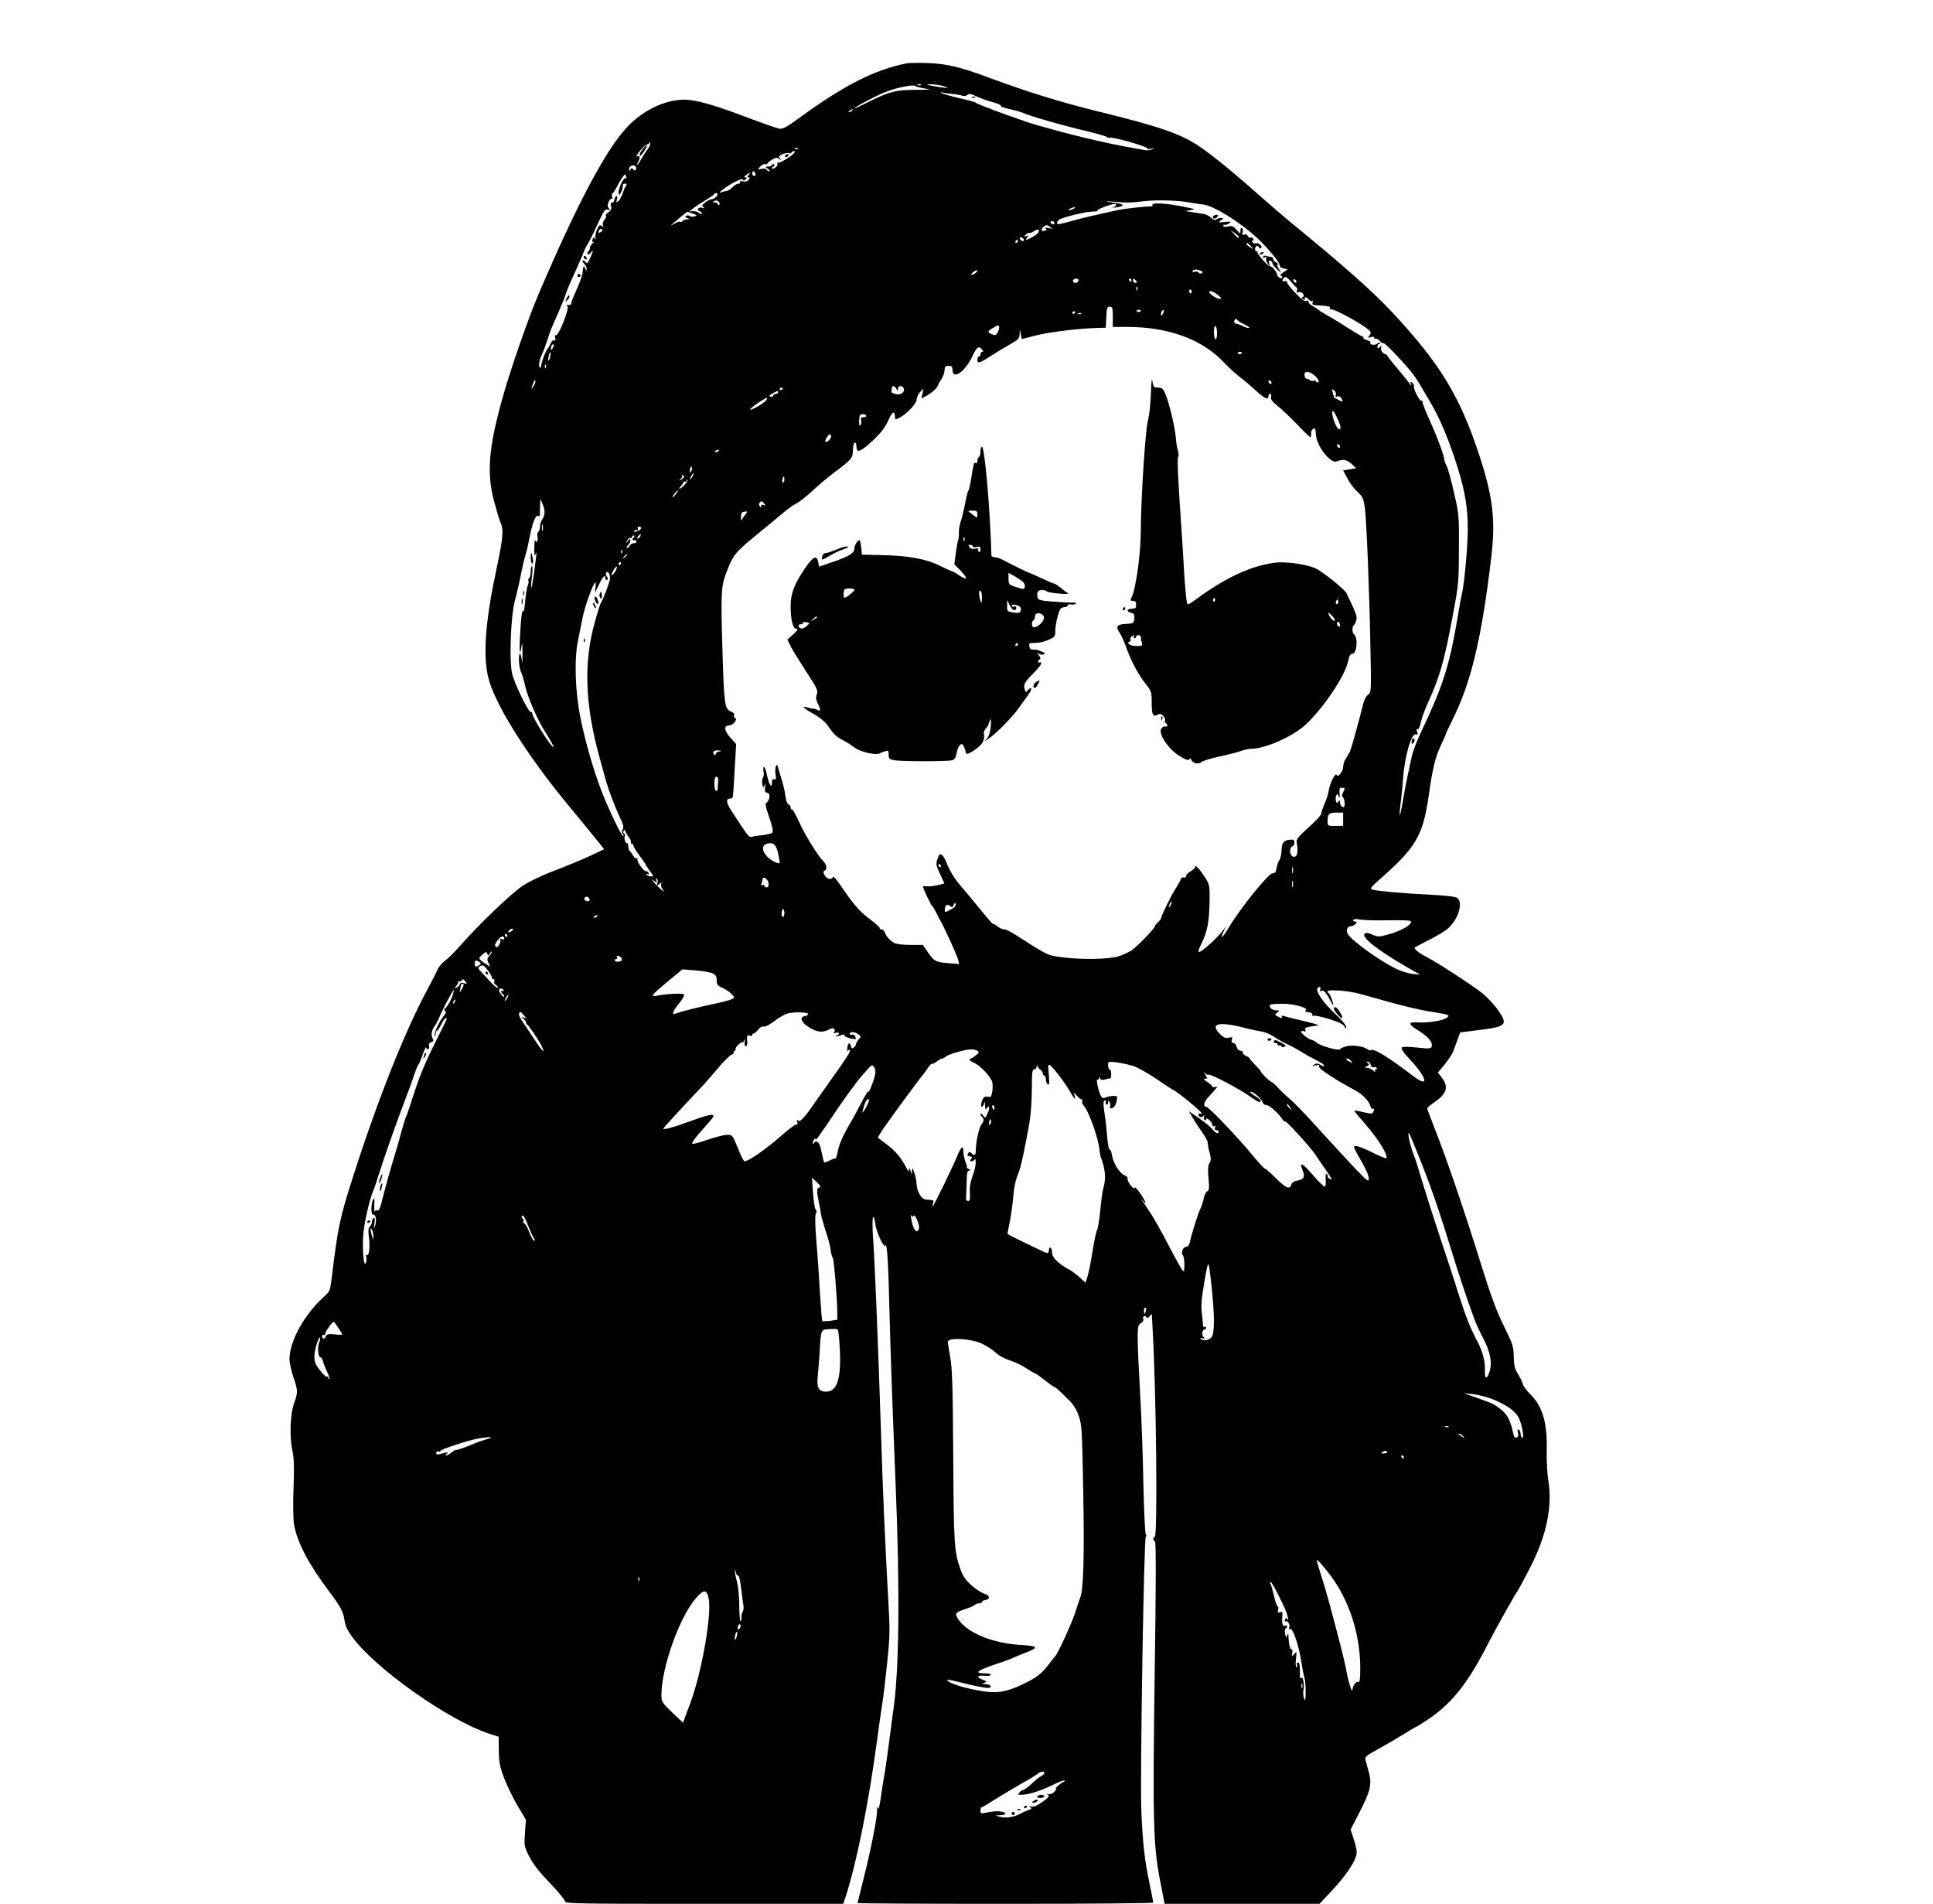 <?xml version="1.0" standalone="no"?>
<!DOCTYPE svg PUBLIC "-//W3C//DTD SVG 20010904//EN"
 "http://www.w3.org/TR/2001/REC-SVG-20010904/DTD/svg10.dtd">
<svg version="1.0" xmlns="http://www.w3.org/2000/svg"
 width="1242pt" height="1223pt" viewBox="0 0 1242 1223"
 preserveAspectRatio="xMidYMid meet">

<g transform="translate(0,1223) scale(0.1,-0.1)"
fill="#000000" stroke="none">
<path d="M5830 11824 c-207 -40 -408 -142 -695 -352 -78 -57 -106 -72 -125
-69 -28 6 -116 37 -275 97 -154 58 -271 89 -335 90 -126 0 -270 -68 -372 -178
-137 -146 -324 -500 -570 -1077 -67 -158 -183 -492 -233 -675 -85 -306 -98
-467 -52 -645 15 -56 33 -117 42 -138 22 -54 19 -92 -25 -302 -70 -329 -87
-540 -55 -688 35 -165 245 -502 514 -827 53 -63 126 -153 164 -200 l69 -85
-88 -42 c-49 -23 -151 -65 -226 -94 -81 -30 -167 -71 -208 -98 -72 -47 -296
-262 -403 -386 -34 -38 -77 -82 -97 -96 -20 -15 -43 -42 -50 -60 -8 -19 -36
-74 -63 -124 -145 -268 -319 -706 -479 -1205 -87 -272 -97 -324 -138 -660 -9
-70 -12 -78 -48 -110 -128 -115 -222 -286 -222 -403 0 -21 11 -72 25 -113 30
-90 30 -96 4 -170 -25 -70 -30 -214 -9 -309 9 -44 11 -108 6 -235 -4 -100 -2
-200 3 -232 20 -115 92 -253 222 -426 81 -109 94 -133 103 -194 5 -33 20 -65
50 -105 150 -203 611 -529 873 -618 l67 -22 1 -89 c1 -75 6 -103 34 -176 18
-47 56 -127 86 -177 l54 -91 -6 -85 c-6 -82 -5 -87 28 -152 24 -47 64 -99 132
-169 53 -56 97 -109 97 -118 0 -15 74 -16 894 -16 l894 0 16 47 c72 226 147
599 201 1002 14 101 29 211 35 245 6 34 19 147 30 253 19 182 19 205 5 445
-18 330 -33 658 -45 1053 -19 579 -40 1098 -50 1224 -5 69 -5 131 -1 139 5 10
10 -1 13 -30 7 -60 56 -168 67 -149 11 17 19 -114 26 -429 7 -263 18 -580 40
-1120 28 -670 22 -1196 -16 -1440 -5 -36 -18 -135 -29 -220 -11 -85 -24 -177
-30 -205 -5 -27 -15 -88 -21 -135 -9 -62 -14 -79 -21 -65 -6 15 -7 13 -3 -8 6
-31 -38 -257 -90 -460 -19 -76 -35 -140 -35 -142 0 -3 428 -5 950 -5 523 0
950 3 950 8 0 4 -11 59 -24 122 -32 151 -45 268 -53 479 -8 224 17 1745 29
1749 5 3 5 9 0 15 -5 7 -12 161 -16 342 -3 182 -13 440 -21 575 -8 135 -15
286 -15 337 0 83 2 93 21 103 11 7 18 18 15 25 -7 18 10 29 20 14 5 -9 11 -7
21 6 7 11 13 15 14 9 0 -5 2 -40 4 -79 24 -391 34 -1362 14 -1349 -5 3 -9 -1
-9 -10 0 -8 5 -16 11 -18 7 -2 7 -262 -2 -863 -13 -951 -9 -1094 37 -1327 l27
-138 497 0 498 0 80 85 c81 86 145 177 157 228 5 18 0 51 -15 96 l-22 68 55
107 c73 141 83 185 62 262 -9 33 -19 69 -22 80 -4 18 8 28 84 69 48 27 123 70
165 97 43 26 80 48 83 48 2 0 37 22 77 49 149 101 255 236 381 486 36 71 169
309 188 335 9 14 47 84 83 155 103 202 141 388 115 550 -8 44 -12 130 -11 192
5 182 -26 290 -108 369 -21 21 -42 49 -45 62 -3 13 -17 42 -31 64 -21 33 -26
55 -28 113 -1 67 -6 81 -63 196 -45 91 -82 189 -138 369 -115 370 -233 716
-314 919 -22 57 -41 107 -41 111 0 4 22 23 49 41 76 52 90 98 46 155 l-26 34
44 53 c23 29 48 66 54 82 6 17 19 51 28 76 l17 47 96 12 c201 24 213 34 151
126 -24 35 -71 86 -104 113 -68 54 -288 197 -362 235 -46 23 -81 52 -72 60 2
2 38 21 79 42 41 20 95 51 119 68 73 52 117 172 75 207 -11 9 -67 16 -167 21
-185 9 -357 25 -381 34 -14 5 -7 15 41 58 242 212 285 285 323 546 25 177 42
246 80 327 17 35 30 65 30 68 0 3 18 42 41 88 121 243 186 513 249 1032 31
251 14 399 -76 673 -124 376 -250 584 -553 910 -124 134 -320 308 -662 587
-40 33 -134 114 -209 180 -142 127 -294 251 -370 302 -124 84 -258 130 -654
227 -243 60 -452 125 -696 215 -186 70 -279 92 -395 96 -60 2 -121 1 -135 -1z
m110 -162 c49 -8 44 -9 -50 -9 -138 0 -181 -12 -332 -89 -38 -19 -68 -33 -68
-30 0 8 148 86 207 108 69 26 176 47 183 36 3 -4 30 -11 60 -16z m-23 22 c-3
-3 -12 -4 -19 -1 -8 3 -5 6 6 6 11 1 17 -2 13 -5z m136 -5 c59 -16 40 -18 -43
-4 -58 10 -66 13 -35 14 22 0 57 -4 78 -10z m69 -53 c24 -2 51 -7 61 -11 10
-4 24 -2 32 5 12 10 23 8 57 -8 24 -12 71 -29 106 -38 34 -10 58 -20 52 -24
-5 -3 18 -12 53 -20 34 -7 76 -19 92 -26 53 -23 256 -81 402 -115 77 -19 139
-37 137 -40 -2 -4 4 -5 13 -3 24 6 256 -60 246 -70 -4 -4 6 -5 22 -2 25 6 27
5 8 -3 -12 -6 -32 -8 -45 -6 -13 3 -75 14 -138 25 -107 20 -329 72 -445 105
-27 8 -75 21 -105 29 -81 22 -391 135 -400 146 -3 4 -50 17 -105 29 -55 13
-107 28 -115 33 -11 6 -9 7 7 3 12 -3 41 -7 65 -9z m-647 -106 c-3 -5 -12 -10
-18 -10 -7 0 -6 4 3 10 19 12 23 12 15 0z m-1314 -249 c-11 -14 -30 -43 -41
-63 -11 -21 -23 -38 -26 -38 -2 0 0 9 6 19 15 29 12 44 -7 37 -9 -4 0 12 20
36 20 24 40 42 46 41 6 -2 11 3 12 10 0 8 2 8 6 -2 3 -7 -4 -25 -16 -40z m966
3 c-3 -3 -12 -4 -19 -1 -8 3 -5 6 6 6 11 1 17 -2 13 -5z m-22 -24 c-12 -19
-95 -71 -105 -65 -5 3 -8 0 -5 -7 3 -7 -4 -19 -15 -26 -12 -7 -20 -8 -20 -2 0
5 5 10 11 10 5 0 7 5 3 12 -6 9 -9 9 -12 0 -2 -7 -13 -12 -25 -12 -22 -1 -22
-1 -3 -15 11 -8 15 -15 9 -15 -7 0 -15 5 -19 11 -3 6 -17 8 -32 4 -26 -6 -26
-6 -7 15 10 11 25 18 32 16 7 -3 13 -2 13 2 0 4 14 16 30 26 26 15 34 16 48 4
15 -11 16 -11 4 3 -11 14 -8 18 17 29 16 6 34 9 40 6 5 -4 12 -2 16 4 3 5 11
10 16 10 6 0 7 -4 4 -10z m-1020 -91 c10 -15 -6 -33 -16 -18 -8 12 -11 11 -19
-1 -7 -12 -9 -11 -8 6 2 21 33 30 43 13z m769 -44 c3 -9 0 -15 -8 -15 -7 0
-13 7 -13 15 0 8 4 15 8 15 4 0 9 -7 13 -15z m-44 -10 c-10 -12 -10 -15 0 -15
10 0 10 -3 -1 -16 -8 -10 -21 -13 -37 -9 -15 4 -21 2 -17 -5 3 -5 -1 -10 -10
-10 -9 0 -26 -10 -39 -23 -13 -13 -30 -24 -37 -24 -8 0 -23 -4 -34 -8 -16 -6
-16 -3 4 13 48 39 130 81 134 69 3 -9 8 -9 18 1 11 10 11 12 -1 12 -11 1 -10
5 4 15 25 19 32 19 16 0z m-786 -11 c3 -8 2 -12 -4 -9 -10 6 -34 -35 -44 -77
-3 -16 -2 -28 3 -28 9 0 26 47 23 63 -1 4 5 7 14 7 12 0 14 -4 7 -12 -6 -7
-16 -30 -22 -50 -7 -20 -19 -42 -28 -50 -14 -11 -15 -10 -9 10 4 13 3 22 -3
22 -5 0 -11 -10 -13 -22 -2 -13 -9 -22 -16 -20 -8 1 -10 -6 -6 -22 4 -18 0
-28 -17 -40 -13 -8 -20 -19 -16 -22 4 -4 0 -15 -9 -25 -9 -11 -14 -25 -10 -35
5 -14 4 -15 -8 -5 -11 9 -17 5 -30 -23 -9 -19 -13 -42 -10 -53 4 -13 3 -14 -4
-5 -7 11 -10 9 -15 -7 -3 -14 -1 -19 6 -15 7 3 4 -1 -5 -9 -10 -8 -18 -21 -18
-30 0 -9 -5 -19 -10 -22 -6 -4 -8 -11 -4 -16 3 -6 12 -3 20 8 19 25 17 13 -4
-34 -15 -34 -19 -38 -31 -26 -7 8 -15 12 -18 9 -3 -3 2 -12 11 -21 9 -9 16
-24 15 -33 0 -14 -2 -13 -9 3 -10 23 -11 21 -16 -20 -3 -30 -19 -72 -55 -151
-10 -23 -19 -46 -19 -53 0 -6 -3 -10 -7 -10 -18 3 -27 -2 -17 -9 15 -9 -56
-190 -73 -185 -7 3 -9 -4 -6 -18 4 -15 3 -20 -5 -15 -7 4 -17 -4 -24 -21 -7
-15 -16 -30 -19 -33 -12 -9 -48 -108 -42 -114 4 -3 1 -6 -6 -6 -14 0 -7 48 14
90 7 14 20 50 30 80 9 30 23 69 30 85 7 17 29 66 48 110 19 44 38 91 42 105 4
14 15 43 25 65 62 137 78 174 90 205 7 19 19 42 25 50 6 8 34 63 61 122 43 94
51 107 69 101 17 -5 18 -4 7 9 -10 12 -10 21 -1 42 7 14 16 23 20 20 5 -3 6 2
2 11 -3 10 -2 20 4 24 5 3 19 25 31 49 18 35 41 70 48 72 1 0 5 -7 8 -16z
m586 -112 c0 -13 -23 -32 -39 -32 -9 -1 -27 -10 -40 -21 -21 -17 -23 -22 -10
-30 10 -8 9 -9 -8 -4 -25 7 -42 -12 -19 -21 9 -3 16 -10 16 -16 0 -5 -9 -3
-21 5 -11 8 -30 13 -42 10 -21 -4 -21 -4 3 15 13 12 49 35 80 54 30 18 57 36
58 40 5 10 22 10 22 0z m12 -67 c-3 -5 -7 -4 -10 3 -2 7 -11 12 -20 12 -14 0
-14 2 -3 9 16 10 42 -8 33 -24z m3023 14 c28 -5 66 -11 86 -13 65 -6 242 -116
350 -218 71 -67 147 -160 142 -175 -2 -6 8 -14 23 -17 l28 -7 -28 -18 c-19
-13 -24 -20 -14 -23 7 -3 10 -9 5 -13 -7 -9 -32 9 -32 23 0 14 -33 53 -41 50
-12 -4 -84 75 -84 91 0 7 -4 10 -8 7 -4 -2 -8 4 -8 15 0 10 6 19 13 19 7 0 13
-5 13 -11 0 -5 5 -7 10 -4 17 10 -10 37 -31 32 -10 -3 -20 2 -23 10 -3 8 -1
11 4 8 5 -3 7 1 4 9 -3 8 -11 13 -19 10 -7 -3 -15 2 -18 10 -4 10 -13 13 -23
9 -13 -5 -15 -2 -10 15 4 11 2 23 -4 27 -6 3 -10 -3 -10 -17 0 -23 0 -22 -24
5 -21 24 -30 28 -55 22 -21 -4 -31 -3 -31 5 0 6 4 9 9 6 4 -3 17 1 27 9 17 12
14 13 -26 9 -42 -5 -44 -4 -26 10 20 16 20 16 0 16 -11 0 -25 -5 -30 -10 -7
-7 -18 -3 -33 12 -13 12 -35 23 -50 24 -14 2 -46 7 -71 11 l-45 7 35 6 c34 6
33 6 -25 18 -130 28 -233 33 -220 13 2 -5 -1 -8 -8 -7 -23 2 -172 -14 -217
-24 -142 -31 -233 -52 -295 -70 -38 -11 -76 -20 -83 -20 -19 0 -10 24 13 34
44 18 162 46 205 47 25 0 39 3 31 6 -12 5 86 42 112 43 18 0 5 -19 -15 -23
-13 -2 -5 -2 17 0 60 6 64 21 9 28 -75 10 -86 15 -19 9 76 -7 113 -7 200 4 79
9 215 5 290 -9z m-745 -39 c-8 -5 -22 -9 -30 -9 -10 0 -8 3 5 9 27 12 43 12
25 0z m-2450 -32 c29 -10 31 -12 14 -18 -10 -4 -24 -3 -31 2 -7 5 -18 6 -24 2
-9 -5 -7 -10 7 -15 18 -7 17 -8 -3 -8 -12 -1 -25 -6 -28 -11 -4 -6 -10 -8 -15
-5 -5 3 -22 -2 -37 -12 -15 -9 -26 -14 -23 -11 5 6 104 88 106 88 0 0 16 -5
34 -12z m2325 -58 c3 -5 -1 -10 -9 -10 -9 0 -16 5 -16 10 0 6 4 10 9 10 6 0
13 -4 16 -10z m-15 -38 c3 -2 -9 -1 -25 3 -20 4 -26 3 -17 -3 11 -7 9 -10 -7
-15 -23 -6 -24 12 -1 30 11 8 19 8 30 0 8 -6 17 -13 20 -15z m-2890 -11 c0 -5
-7 -11 -14 -14 -10 -4 -13 -1 -9 9 6 15 23 19 23 5z m2799 -18 c-12 -14 -62
-43 -75 -43 -3 0 -1 7 6 15 11 13 10 14 -6 8 -16 -6 -17 -5 -4 9 8 9 18 14 22
11 5 -2 18 3 30 11 25 18 44 11 27 -11z m1291 -25 c0 -13 -5 -9 -31 19 l-24
26 27 -19 c15 -10 28 -22 28 -26z m-1380 -20 c0 -13 -23 -5 -28 10 -2 7 2 10
12 6 9 -3 16 -11 16 -16z m-40 -8 c0 -5 -5 -10 -11 -10 -5 0 -7 5 -4 10 3 6 8
10 11 10 2 0 4 -4 4 -10z m1496 -31 c19 -22 19 -22 -3 -8 -13 8 -23 17 -23 21
0 12 6 9 26 -13z m-1770 -175 c-11 -7 -22 -12 -25 -9 -2 3 4 12 15 19 10 8 21
12 24 9 3 -2 -4 -11 -14 -19z m1448 17 c15 -6 16 -10 7 -16 -8 -4 -16 -3 -20
4 -5 7 -15 9 -26 5 -13 -5 -16 -4 -11 4 8 13 22 14 50 3z m618 -109 c4 -2 4
-11 1 -19 -5 -12 -2 -15 10 -10 21 8 46 -21 28 -32 -10 -6 -9 -10 4 -14 9 -4
13 -3 10 3 -10 16 11 12 25 -5 7 -8 16 -12 21 -9 5 3 6 -2 3 -10 -5 -13 2 -16
32 -18 22 0 44 -2 49 -3 6 -2 16 -3 23 -4 7 0 10 -6 6 -13 -4 -6 -3 -8 4 -5
17 11 238 -112 257 -144 4 -5 1 -17 -7 -26 -11 -14 -10 -15 10 -9 14 5 22 3
22 -4 0 -6 4 -9 9 -6 4 3 16 -3 26 -14 10 -11 21 -17 25 -15 8 5 153 -148 194
-205 14 -19 37 -55 51 -80 14 -25 39 -67 56 -95 64 -109 122 -249 175 -420 48
-153 65 -261 65 -395 0 -105 -24 -368 -38 -414 -3 -11 -16 -80 -28 -155 -54
-315 -92 -434 -240 -746 -23 -50 -48 -115 -54 -145 -6 -30 -18 -84 -26 -120
-8 -36 -22 -109 -31 -163 -19 -117 -28 -124 -14 -11 6 43 12 112 15 152 10
144 54 296 83 284 11 -4 13 0 7 18 -5 14 -3 20 3 16 6 -4 15 14 21 44 6 27 25
80 42 117 82 180 108 271 166 583 35 185 36 206 37 415 1 215 0 223 -32 362
-18 78 -39 155 -47 170 -8 15 -15 33 -15 39 0 23 -44 144 -91 247 -27 60 -49
115 -49 123 0 9 -4 13 -8 10 -10 -6 -55 82 -47 94 2 4 -2 13 -10 20 -13 11
-15 10 -10 -6 6 -18 6 -18 -7 0 -7 11 -38 49 -68 85 -31 36 -64 77 -73 91 -9
13 -17 21 -17 17 0 -5 -7 -1 -16 8 -9 8 -13 23 -10 32 5 13 4 14 -9 3 -12 -10
-15 -10 -15 4 0 9 5 16 12 16 6 0 8 3 5 6 -4 4 -13 2 -20 -5 -15 -12 -50 -5
-42 9 3 4 -6 11 -20 14 -14 4 -25 11 -25 16 0 6 -4 10 -9 10 -4 0 -41 22 -82
48 -41 27 -101 64 -134 82 -33 19 -62 37 -65 40 -3 4 -19 15 -37 25 -18 10
-29 23 -26 29 4 5 -1 7 -11 3 -13 -5 -32 8 -72 50 -30 31 -54 62 -54 69 0 8
-6 11 -15 8 -18 -7 -20 7 -4 23 8 8 20 1 43 -25 17 -21 34 -38 38 -40z m-1402
49 c0 -14 -18 -23 -30 -16 -6 4 -8 11 -5 16 8 12 35 12 35 0z m340 -1 c0 -5
-2 -10 -4 -10 -3 0 -8 5 -11 10 -3 6 -1 10 4 10 6 0 11 -4 11 -10z m29 -3 c8
-10 7 -14 -4 -14 -8 0 -15 6 -15 14 0 7 2 13 4 13 2 0 9 -6 15 -13z m1031 -8
c0 -6 -4 -7 -10 -4 -5 3 -10 11 -10 16 0 6 5 7 10 4 6 -3 10 -11 10 -16z
m-1023 -51 c-3 -8 -6 -5 -6 6 -1 11 2 17 5 13 3 -3 4 -12 1 -19z m350 -13 c0
-8 -4 -12 -9 -9 -4 3 -8 9 -8 15 0 5 4 9 8 9 5 0 9 -7 9 -15z m168 -20 c26
-21 27 -25 10 -25 -19 1 -65 32 -65 44 0 13 27 4 55 -19z m-675 -140 l0 -65
88 0 c271 0 486 -79 629 -231 26 -28 71 -69 98 -90 28 -21 75 -61 105 -89 56
-51 80 -62 80 -35 0 8 5 15 11 15 6 0 9 -9 6 -20 -4 -15 6 -29 41 -57 26 -20
86 -77 133 -126 80 -83 85 -87 83 -58 -1 18 4 32 12 35 8 3 14 4 15 3 0 -1 2
-22 5 -47 8 -71 95 -180 132 -164 39 16 64 12 95 -15 l31 -29 -42 -7 -42 -7
21 -39 c23 -45 42 -71 82 -109 23 -22 30 -40 37 -96 11 -94 28 -515 35 -880 6
-300 6 -302 -15 -317 -14 -10 -26 -36 -35 -73 -19 -80 -70 -264 -80 -289 -5
-11 -17 -32 -27 -47 -10 -14 -18 -39 -18 -55 0 -29 -35 -72 -42 -51 -7 19 -44
-55 -50 -98 -3 -22 -15 -61 -27 -86 -11 -26 -21 -54 -21 -62 0 -9 -23 -37 -52
-63 -115 -106 -111 -101 -104 -141 8 -53 -1 -81 -25 -75 -23 6 -27 58 -5 66 8
3 14 15 13 26 -1 16 -7 19 -30 17 -40 -5 -51 -19 -53 -71 -1 -25 -7 -52 -13
-59 -7 -8 -15 -30 -18 -50 -4 -28 -10 -36 -27 -36 -25 0 -205 -222 -278 -344
-46 -76 -64 -89 -33 -23 15 32 15 32 -2 7 -35 -51 -151 -155 -161 -145 -4 3 3
25 15 48 41 80 53 146 55 287 1 88 -1 99 -27 140 -33 52 -65 88 -65 72 0 -6
-13 -19 -30 -29 -16 -9 -30 -24 -30 -31 0 -8 -6 -12 -14 -9 -9 4 -17 -2 -21
-15 -4 -11 -18 -36 -31 -56 -25 -36 -94 -177 -94 -191 0 -4 -9 -16 -20 -26
-11 -10 -20 -21 -20 -25 0 -14 -110 -127 -149 -155 -22 -14 -62 -32 -90 -40
-68 -18 -233 -20 -350 -5 -100 12 -96 10 -308 146 -29 19 -61 34 -71 34 -11 0
-31 9 -46 21 -14 11 -26 17 -26 14 0 -4 -39 41 -87 100 -49 59 -109 132 -136
163 -26 32 -56 82 -68 112 -11 30 -27 61 -36 67 -14 11 -18 8 -29 -24 -12 -33
-10 -42 16 -97 l28 -61 -41 -11 c-23 -5 -54 -9 -69 -8 -16 2 -28 1 -28 -1 0
-11 52 -120 59 -125 5 -3 17 -23 28 -45 10 -22 24 -49 31 -60 24 -42 101 -212
108 -240 l7 -28 -72 6 c-80 7 -90 12 -132 74 l-30 43 -80 0 c-44 0 -90 5 -102
12 -27 14 -55 44 -62 69 -4 11 -14 19 -22 19 -9 0 -14 3 -10 6 3 4 -20 26 -52
50 -73 54 -114 100 -180 197 -49 73 -71 98 -71 80 0 -5 -9 -9 -19 -9 -24 0
-53 47 -33 53 19 7 14 40 -10 63 -26 23 -106 151 -139 220 -43 91 -54 110 -61
110 -5 0 -8 6 -8 14 0 8 -6 16 -14 19 -8 3 -16 25 -19 49 -2 24 -12 68 -21 98
-9 30 -21 69 -25 85 -7 25 -9 27 -16 12 -4 -10 -5 -34 -2 -53 5 -29 3 -35 -8
-30 -11 4 -15 -2 -15 -20 0 -43 -19 -16 -32 46 -6 32 -15 57 -20 54 -4 -3 -5
-16 -2 -29 3 -13 2 -31 -4 -40 -5 -9 -7 -29 -4 -43 5 -24 6 -25 14 -7 6 15 7
12 4 -11 -4 -25 -1 -33 13 -37 14 -3 17 -11 14 -32 -3 -14 -11 -29 -18 -31
-10 -4 -7 -22 10 -72 35 -103 37 -119 19 -126 -9 -3 -37 -9 -63 -12 -25 -2
-53 -7 -62 -10 -16 -5 -25 6 -131 170 -32 50 -35 76 -8 76 16 0 20 7 21 33 1
17 3 52 5 77 1 25 5 89 8 143 l6 97 -35 39 c-42 46 -47 81 -10 81 26 0 58 41
37 48 -6 2 -8 10 -5 18 3 8 -4 17 -20 23 -39 15 -44 44 -53 326 -14 451 -13
475 28 580 39 102 55 120 208 245 51 41 118 97 149 123 31 27 70 55 86 62 17
7 64 44 105 82 41 38 104 91 140 118 111 82 120 93 120 141 0 24 5 46 10 49 6
3 11 0 11 -7 1 -7 2 -19 3 -27 2 -28 25 -21 75 23 75 66 108 107 130 159 22
51 41 61 41 23 0 -23 2 -24 25 -12 51 26 115 94 115 120 0 14 10 36 22 48 l21
21 -6 -32 -7 -31 28 15 c36 19 68 47 76 65 3 8 15 29 25 45 11 17 20 42 20 58
1 22 6 27 26 27 20 0 25 -5 25 -25 0 -69 81 -14 128 87 28 60 41 69 62 43 9
-10 9 -15 1 -15 -6 0 -11 -7 -11 -15 0 -8 -4 -15 -10 -15 -5 0 -10 -9 -10 -20
0 -28 11 -25 87 24 37 24 94 58 126 76 50 28 57 36 58 63 l2 32 6 -32 6 -31
90 23 c90 22 262 44 385 48 l65 2 3 68 c3 59 5 67 22 67 18 0 20 -7 20 -65z
m180 41 c0 -11 -19 -15 -25 -6 -3 5 1 10 9 10 9 0 16 -2 16 -4z m141 -23 c-8
-15 -10 -15 -11 -2 0 17 10 32 18 25 2 -3 -1 -13 -7 -23z m-561 13 c0 -3 -4
-8 -10 -11 -5 -3 -10 -1 -10 4 0 6 5 11 10 11 6 0 10 -2 10 -4z m37 -12 c-3
-3 -12 -4 -19 -1 -8 3 -5 6 6 6 11 1 17 -2 13 -5z m1005 -41 c2 -5 20 -16 42
-26 21 -10 36 -20 33 -23 -3 -4 -20 1 -38 10 -18 9 -38 16 -46 16 -7 0 -13 7
-13 15 0 15 16 21 22 8z m-1532 -48 c0 -8 -5 -24 -12 -34 -9 -16 -16 -17 -35
-8 -30 13 -29 19 5 39 34 22 42 22 42 3z m1400 -36 c0 -21 -4 -39 -10 -39 -5
0 -10 21 -10 46 0 27 4 43 10 39 6 -3 10 -24 10 -46z m-4269 -96 c-8 -15 -10
-15 -11 -2 0 17 10 32 18 25 2 -3 -1 -13 -7 -23z m-17 -57 c-3 -15 -8 -25 -11
-23 -2 3 -1 17 3 31 3 15 8 25 11 23 2 -3 1 -17 -3 -31z m4446 30 c0 -11 -19
-15 -25 -6 -3 5 1 10 9 10 9 0 16 -2 16 -4z m-4473 -98 c-3 -8 -6 -5 -6 6 -1
11 2 17 5 13 3 -3 4 -12 1 -19z m4947 -57 c16 -17 23 -31 18 -35 -6 -4 -13 -2
-17 4 -4 6 -11 8 -16 4 -5 -3 -15 -1 -22 4 -7 6 -16 10 -22 9 -5 -1 -11 8 -13
21 -5 33 37 29 72 -7z m-5014 -34 c0 -7 -7 -22 -15 -33 -13 -17 -13 -16 -3 14
13 34 18 40 18 19z m4730 -8 c0 -6 -4 -7 -10 -4 -5 3 -10 11 -10 16 0 6 5 7
10 4 6 -3 10 -11 10 -16z m-2411 -36 c10 -17 10 -17 11 0 0 22 29 22 37 1 9
-24 -22 -44 -55 -35 -15 4 -26 10 -24 14 1 4 2 14 2 22 0 20 17 19 29 -2z
m-729 3 c0 -3 -4 -8 -10 -11 -5 -3 -10 -1 -10 4 0 6 5 11 10 11 6 0 10 -2 10
-4z m3553 -43 c-5 -12 -2 -15 10 -10 11 4 20 -1 27 -13 12 -23 8 -25 -23 -7
-12 6 -23 12 -24 12 -1 0 -5 14 -9 30 -7 27 -6 29 9 17 9 -8 13 -20 10 -29z
m-3583 17 c0 -5 -6 -10 -14 -10 -8 0 -16 -5 -18 -11 -2 -7 -11 -10 -18 -7 -11
3 -6 10 15 21 36 20 35 19 35 7z m-80 -54 c-17 -21 -100 -67 -100 -56 0 10
103 79 109 74 2 -2 -2 -10 -9 -18z m3675 -118 c23 -49 25 -75 4 -62 -21 13
-51 114 -34 114 3 0 17 -23 30 -52z m-3030 22 c3 -5 -4 -10 -16 -10 -16 0 -20
-5 -16 -19 2 -10 1 -25 -4 -32 -6 -9 -9 -2 -9 22 0 20 3 39 7 42 10 10 31 8
38 -3z m-225 -134 c0 -16 -28 -42 -36 -33 -7 6 18 47 28 47 5 0 8 -6 8 -14z
m3270 -67 c0 -6 -4 -7 -10 -4 -5 3 -10 11 -10 16 0 6 5 7 10 4 6 -3 10 -11 10
-16z m-3990 -23 c0 -2 -7 -7 -16 -10 -8 -3 -12 -2 -9 4 6 10 25 14 25 6z
m-178 -132 c-9 -16 -10 -14 -9 8 1 15 6 23 11 18 4 -4 4 -16 -2 -26z m8 -34
c-6 -11 -13 -20 -16 -20 -2 0 0 9 6 20 6 11 13 20 16 20 2 0 0 -9 -6 -20z
m-55 1 c3 -6 -5 -15 -17 -21 -21 -10 -21 -10 -6 3 10 8 15 17 11 20 -3 4 -4 7
0 7 3 0 8 -4 12 -9z m645 -21 c0 -11 -4 -20 -9 -20 -5 0 -7 9 -4 20 3 11 7 20
9 20 2 0 4 -9 4 -20z m-641 -35 c-13 -13 -28 -25 -32 -25 -5 0 -1 7 7 16 9 8
16 20 16 25 0 6 5 7 10 4 6 -3 10 -1 10 6 0 7 3 9 6 6 4 -4 -4 -18 -17 -32z
m-56 -59 c-10 -13 -20 -22 -22 -20 -4 4 29 44 36 44 2 0 -4 -11 -14 -24z
m-844 -116 c0 -14 -6 -34 -14 -44 -8 -11 -15 -32 -15 -47 0 -15 -5 -31 -11
-35 -6 -3 -9 -19 -5 -35 5 -27 -8 -42 -16 -18 -2 6 -4 -18 -5 -52 0 -47 2 -57
8 -39 10 29 7 0 -12 -138 -14 -100 -23 -104 -11 -4 4 39 5 69 0 66 -4 -3 -8
-20 -8 -39 0 -19 -5 -37 -10 -40 -6 -4 -8 -10 -5 -15 3 -5 1 -19 -4 -32 -6
-13 -13 -59 -17 -103 -4 -52 -9 -73 -14 -60 -4 12 -11 -36 -16 -115 -9 -132
-5 -199 7 -110 4 30 6 13 6 -50 0 -52 -2 -74 -4 -47 -2 26 -8 47 -12 47 -12 0
-7 -93 7 -117 6 -12 19 -53 27 -92 14 -67 82 -223 128 -293 32 -50 59 -98 53
-98 -15 0 -136 192 -136 216 0 8 -4 13 -8 10 -14 -9 -109 186 -122 250 -19 88
-8 367 18 464 11 41 28 113 37 160 9 47 22 105 30 130 8 25 19 72 25 105 19
100 40 157 56 151 8 -3 14 0 13 7 -1 6 0 32 1 57 l2 45 13 -30 c8 -16 14 -41
14 -55z m1411 55 c11 -13 10 -14 -4 -9 -10 4 -16 1 -16 -7 0 -11 -2 -11 -10 1
-7 12 1 28 16 30 1 0 7 -7 14 -15z m-122 -72 c-9 -10 -18 -25 -21 -33 -3 -8
-6 -1 -6 17 -1 22 4 33 17 35 25 6 27 1 10 -19z m-1301 -100 c-3 -10 -5 -2 -5
17 0 19 2 27 5 18 2 -10 2 -26 0 -35z m633 16 c0 -9 -20 -23 -38 -25 -6 -1
-10 2 -6 7 3 5 10 6 16 3 7 -5 9 -2 6 8 -4 9 0 15 8 15 8 0 14 -4 14 -8z m-6
-54 c-4 -8 -11 -15 -16 -15 -6 0 -5 6 2 15 7 8 14 15 16 15 2 0 1 -7 -2 -15z
m-44 -10 c-10 -12 -10 -15 4 -15 9 0 16 -4 16 -10 0 -5 -9 -10 -19 -10 -10 0
-21 -7 -25 -15 -3 -8 -10 -15 -16 -15 -6 0 -4 7 4 16 9 8 16 23 16 32 0 13 -3
13 -16 -4 -14 -18 -15 -18 -4 4 6 12 15 20 21 17 5 -4 9 -1 9 4 0 6 5 11 11
11 8 0 8 -5 -1 -15z m-73 -97 c-3 -8 -6 -5 -6 6 -1 11 2 17 5 13 3 -3 4 -12 1
-19z m33 -12 c0 -2 -8 -10 -17 -17 -16 -13 -17 -12 -4 4 13 16 21 21 21 13z
m-40 -56 c0 -5 -5 -10 -11 -10 -5 0 -7 5 -4 10 3 6 8 10 11 10 2 0 4 -4 4 -10z
m-36 -50 c-10 -16 -20 -27 -23 -25 -6 7 21 55 31 55 5 0 1 -13 -8 -30z m-34
-44 c0 -20 -46 -142 -60 -161 -4 -5 -22 -62 -39 -125 -72 -257 -62 -529 31
-865 10 -38 27 -99 37 -135 20 -74 60 -179 97 -257 19 -40 23 -57 15 -71 -7
-13 -7 -22 1 -30 7 -7 8 -12 2 -12 -9 0 -50 81 -105 205 -66 150 -132 368
-170 557 -34 171 -40 373 -15 494 8 38 21 105 30 149 15 73 62 204 80 223 4 4
5 -11 2 -33 -6 -40 -6 -40 21 17 28 57 43 72 43 42 0 -8 5 -12 10 -9 8 5 7 11
0 20 -7 8 -9 19 -5 26 9 14 25 -7 25 -35z m703 -1113 c-13 -2 -23 -9 -23 -14
0 -5 -4 -9 -8 -9 -5 0 -9 7 -9 15 0 10 10 15 31 14 24 -1 26 -3 9 -6z m-9
-200 c-2 -21 -3 -41 -3 -45 -1 -5 -5 -8 -11 -8 -5 0 -10 20 -10 45 0 31 4 45
13 45 10 0 13 -11 11 -37z m4026 -39 c0 -3 -5 -15 -11 -26 -8 -14 -8 -23 0
-31 6 -6 11 -23 11 -39 0 -20 -4 -26 -15 -22 -8 4 -15 16 -15 28 0 17 -2 18
-10 6 -8 -12 -10 -12 -16 3 -3 9 -3 25 1 35 7 16 8 15 16 -3 7 -15 8 -11 6 18
-2 30 0 37 15 37 10 0 18 -3 18 -6z m-10 -196 l0 -43 -50 -1 c-48 0 -50 1 -50
27 0 50 9 59 56 59 l44 0 0 -42z m-4589 -117 c10 -13 16 -27 13 -32 -3 -5 0
-9 5 -9 6 0 11 -6 11 -12 0 -7 18 -37 40 -66 22 -29 40 -55 40 -58 0 -3 12
-21 26 -40 25 -33 25 -34 6 -34 -12 0 -24 5 -28 12 -5 7 -3 8 6 3 8 -5 11 -3
8 6 -3 8 -10 13 -16 12 -15 -3 -64 65 -56 79 4 7 3 8 -4 4 -6 -4 -16 4 -23 16
-7 13 -16 26 -21 29 -6 4 -11 18 -11 32 -1 14 -5 23 -9 21 -9 -6 -21 33 -13
45 3 5 1 12 -5 16 -6 4 -7 11 -3 18 5 8 8 7 11 -3 3 -8 13 -26 23 -39z m958
-101 c6 -28 11 -55 11 -60 0 -17 -60 12 -85 42 -32 37 -29 70 5 79 39 9 57 -6
69 -61z m1046 -80 c3 -5 1 -10 -4 -10 -6 0 -11 5 -11 10 0 6 2 10 4 10 3 0 8
-4 11 -10z m2262 -47 c-3 -10 -5 -2 -5 17 0 19 2 27 5 18 2 -10 2 -26 0 -35z
m-4083 -66 c-6 -20 -5 -21 11 -7 16 13 18 13 13 0 -3 -8 2 -24 11 -34 13 -17
11 -16 -13 2 -16 13 -36 33 -45 45 -14 21 -14 21 4 7 17 -14 18 -13 12 3 -4
11 -3 16 4 12 5 -4 7 -16 3 -28z m714 0 c2 -19 -1 -27 -12 -27 -9 0 -16 5 -16
11 0 5 -5 7 -12 3 -8 -5 -9 -2 -5 10 4 10 7 22 7 28 0 23 35 1 38 -25z m3369
-24 c-3 -10 -5 -2 -5 17 0 19 2 27 5 18 2 -10 2 -26 0 -35z m-4522 -74 c10
-15 -1 -23 -20 -15 -9 3 -13 10 -10 16 8 13 22 13 30 -1z m3736 -46 c-12 -20
-14 -14 -5 12 4 9 9 14 11 11 3 -2 0 -13 -6 -23z m-1381 4 c0 -12 -12 -21 -62
-45 -12 -6 -9 36 2 43 6 4 17 1 25 -5 12 -10 16 -9 21 4 7 19 14 21 14 3z
m-1100 -52 c0 -14 -4 -25 -10 -25 -5 0 -9 11 -8 25 1 14 6 25 10 25 4 0 8 -11
8 -25z m-1200 -19 c0 -2 -7 -7 -16 -10 -8 -3 -12 -2 -9 4 6 10 25 14 25 6z
m5073 -28 c76 1 143 0 148 -4 26 -16 -54 -65 -148 -89 -53 -14 -61 -14 -96 1
-28 13 -41 14 -49 6 -23 -23 85 -107 272 -215 l85 -48 -48 4 c-26 3 -76 18
-110 35 -110 55 -286 182 -308 224 -12 22 -1 48 21 48 10 0 23 7 30 15 10 12
9 15 -4 15 -10 0 -14 5 -11 10 4 7 20 8 43 3 20 -4 99 -7 175 -5z m-5624 -69
c-22 -13 -31 -11 -17 5 7 8 17 12 22 9 4 -3 2 -9 -5 -14z m-29 -29 c0 -5 -2
-10 -4 -10 -3 0 -8 5 -11 10 -3 6 -1 10 4 10 6 0 11 -4 11 -10z m-20 -20 c0
-5 -7 -6 -17 -3 -11 4 -14 3 -9 -5 8 -14 -17 -55 -27 -45 -11 10 -8 19 14 47
19 24 39 27 39 6z m-92 -95 c6 11 12 16 12 11 0 -5 -7 -18 -17 -28 -13 -15
-14 -23 -5 -43 l12 -25 -28 17 c-50 33 -51 36 -23 60 23 20 26 21 32 6 5 -15
7 -15 17 2z m847 -35 c2 -10 -6 -17 -21 -18 -13 -1 -24 3 -24 8 0 6 5 10 11
10 5 0 7 5 3 11 -4 7 0 10 11 7 10 -1 19 -10 20 -18z m-915 -20 c13 -9 13 -11
0 -20 -22 -15 -30 -12 -30 10 0 22 8 25 30 10z m54 -53 c15 -19 26 -39 26 -45
0 -7 5 -12 11 -12 6 0 9 -7 5 -15 -3 -8 2 -19 12 -24 9 -5 14 -13 10 -16 -4
-4 -26 14 -50 41 -24 26 -51 56 -62 67 -15 16 -16 21 -5 28 22 13 26 11 53
-24z m1445 -20 c20 -10 26 -20 26 -44 0 -27 5 -35 37 -49 20 -9 47 -27 58 -39
21 -23 21 -24 3 -33 -10 -6 -52 -17 -93 -26 -98 -20 -229 -52 -262 -65 -23 -8
-25 -7 -21 9 3 10 21 37 40 59 19 23 31 46 28 52 -7 10 -107 6 -179 -8 -40 -7
-30 5 77 94 l92 76 84 -7 c46 -3 96 -12 110 -19z m-1588 -53 c12 -15 11 -16
-9 -10 -15 5 -24 3 -28 -8 -3 -8 -13 -17 -22 -21 -14 -5 -14 -4 1 13 9 10 14
22 10 27 -5 4 -3 5 4 1 6 -3 14 -2 18 4 8 13 10 13 26 -6z m-11 -21 c-1 -5 -8
-19 -16 -33 -8 -14 -13 -17 -10 -7 3 10 6 25 6 33 0 8 5 14 10 14 6 0 10 -3
10 -7z m5503 -30 c-4 -11 -3 -14 5 -9 15 9 31 -7 57 -56 10 -21 20 -36 21 -35
5 5 -22 77 -28 77 -5 0 -8 5 -8 11 0 15 134 5 206 -15 27 -7 114 -32 194 -54
80 -23 188 -48 240 -57 146 -24 146 -24 129 -41 -19 -19 -120 -36 -186 -32
-66 4 -68 -9 -6 -48 59 -36 93 -71 93 -95 0 -27 -8 -28 -99 -18 -55 6 -88 6
-94 0 -7 -7 11 -33 51 -76 111 -118 127 -186 27 -111 -168 128 -257 182 -276
170 -6 -3 -15 -1 -22 5 -25 20 -100 31 -139 19 -21 -6 -38 -14 -38 -18 0 -13
-120 19 -146 39 -15 12 -31 21 -36 21 -15 0 -68 40 -68 52 0 5 7 7 16 4 12 -4
15 -2 11 9 -6 14 5 17 83 28 8 2 -30 13 -85 26 -55 13 -113 27 -128 32 -17 5
-25 5 -22 -1 8 -13 -2 -13 -26 1 -20 10 -20 11 -2 24 17 13 16 14 -10 15 -25
0 -47 23 -34 36 3 3 39 6 79 6 78 -1 171 -28 147 -43 -8 -5 -2 -9 17 -11 18
-2 28 -8 26 -16 -1 -8 2 -11 8 -7 6 3 50 -6 100 -21 62 -20 92 -34 99 -49 9
-18 10 -18 10 -2 1 11 -31 49 -75 89 -73 69 -121 139 -109 158 10 17 25 11 18
-7z m-5247 -5 c4 -7 3 -8 -4 -4 -7 4 -12 3 -12 -3 0 -5 5 -13 10 -16 6 -3 10
-11 10 -17 0 -5 -9 0 -19 13 -19 23 -19 39 -1 39 5 0 12 -5 16 -12z m-326 -27
c-8 -30 -38 -82 -53 -92 -5 -4 -4 -10 3 -14 8 -5 6 -13 -7 -29 -28 -32 -66
-112 -60 -128 3 -7 6 -3 6 10 1 12 5 22 9 22 5 0 17 18 28 40 16 34 34 52 34
34 0 -3 -27 -58 -59 -122 -79 -157 -112 -235 -156 -372 -20 -63 -40 -123 -45
-132 -5 -9 -18 -52 -30 -95 -11 -43 -34 -123 -51 -178 -27 -89 -43 -145 -81
-293 -7 -28 -15 -41 -24 -38 -7 3 -15 0 -17 -7 -2 -7 -3 12 -2 42 2 39 0 49
-7 37 -15 -27 -15 -101 -1 -99 18 4 25 -37 13 -72 -8 -26 -9 -24 -4 14 4 31 3
41 -5 37 -6 -4 -11 -15 -11 -25 0 -10 -6 -23 -13 -30 -10 -8 -12 -25 -7 -63 9
-65 2 -130 -13 -121 -6 4 -8 0 -4 -10 3 -9 3 -27 -2 -39 -12 -33 -23 63 -18
167 3 71 41 243 67 300 5 11 18 49 29 85 35 113 121 357 176 500 20 52 46 122
56 155 11 32 23 62 27 65 4 3 16 31 27 63 11 32 21 53 23 48 7 -20 24 -11 19
9 -3 13 1 21 14 25 15 5 17 10 8 26 -11 21 -4 54 15 79 7 8 21 35 31 60 21 50
85 170 90 170 2 0 0 -13 -5 -29z m350 -21 c-6 -11 -13 -20 -16 -20 -2 0 0 9 6
20 6 11 13 20 16 20 2 0 0 -9 -6 -20z m-337 -25 c-3 -9 -8 -14 -10 -11 -3 3
-2 9 2 15 9 16 15 13 8 -4z m443 -87 c19 -21 19 -21 -1 -15 -19 7 -19 6 -2 -7
9 -7 17 -18 17 -24 0 -6 3 -12 8 -14 8 -3 73 -100 91 -135 29 -58 5 -38 -41
34 -29 44 -66 98 -81 121 -16 22 -26 46 -22 51 8 15 9 14 31 -11z m1827 7 c-1
-5 -11 -11 -23 -13 -33 -5 -23 -37 20 -66 54 -36 91 -42 131 -22 25 13 34 14
40 4 5 -7 3 -16 -4 -21 -7 -5 -3 -6 11 -2 13 4 22 2 22 -4 0 -6 -5 -11 -12
-11 -6 0 -9 -2 -6 -5 3 -3 17 -1 32 5 15 5 25 6 22 1 -6 -8 21 -20 57 -25 19
-3 19 -3 11 18 -3 8 -12 12 -20 9 -8 -3 -14 0 -14 6 0 15 32 14 55 -3 19 -14
19 -15 2 -33 -9 -11 -17 -24 -17 -30 0 -6 -6 -16 -14 -22 -11 -9 -15 -7 -19
11 -8 28 -20 17 -23 -19 -1 -16 0 -22 3 -15 3 6 9 10 13 7 9 -6 -20 -51 -134
-210 -35 -49 -79 -112 -98 -139 -60 -87 -90 -119 -100 -104 -7 9 -8 6 -5 -10
3 -13 1 -20 -5 -16 -5 3 -39 -21 -76 -53 -117 -103 -230 -183 -259 -183 -5 0
-24 38 -42 85 -34 83 -35 85 -69 85 -18 0 -74 -14 -123 -31 -49 -17 -94 -29
-99 -27 -11 3 14 37 95 127 44 50 47 56 28 59 -11 2 -63 -13 -114 -32 -122
-45 -201 -68 -197 -56 2 7 162 180 249 271 14 14 58 65 98 112 40 48 81 89 92
92 11 4 17 11 14 16 -4 5 -1 9 5 9 6 0 9 4 6 9 -3 4 6 19 19 31 14 13 25 19
26 14 0 -5 5 0 10 11 8 17 8 15 4 -7 -3 -16 -1 -28 5 -28 11 0 13 12 10 49 -1
20 2 23 19 18 12 -3 19 -1 15 4 -3 5 0 9 6 9 7 0 21 12 32 26 12 15 26 23 36
19 8 -3 37 12 68 36 30 23 69 45 87 49 43 11 133 7 130 -5z m2815 -91 c31 -8
75 -17 96 -20 21 -3 58 -18 80 -33 23 -16 57 -35 77 -44 19 -8 64 -32 99 -53
36 -22 82 -47 102 -57 20 -10 40 -22 43 -27 8 -13 -1 -13 -24 1 -13 9 -23 9
-37 0 -17 -10 -15 -10 9 -5 21 5 26 3 22 -8 -5 -12 115 -91 234 -153 45 -24
89 -70 97 -102 4 -12 10 -20 15 -17 10 6 11 1 3 -19 -5 -13 -13 -13 -62 -2
-31 8 -58 12 -60 10 -2 -1 20 -29 49 -61 97 -111 159 -205 159 -244 0 -5 -35
8 -77 29 -87 44 -133 59 -133 43 0 -6 16 -38 36 -72 48 -82 67 -131 56 -142
-8 -8 -53 38 -345 358 -64 71 -136 145 -159 164 -23 19 -58 52 -77 73 -19 20
-38 37 -42 37 -9 0 -69 59 -69 68 0 4 -16 22 -35 41 -19 19 -35 37 -35 41 0 4
-12 12 -26 18 -14 7 -22 17 -19 22 3 6 -3 10 -13 10 -13 0 -22 9 -26 25 -4 14
-13 25 -22 25 -11 0 -13 6 -9 20 6 18 3 20 -20 14 -20 -5 -32 0 -55 22 -72 70
-7 85 168 38z m-1728 -144 c13 -9 11 -13 -10 -30 -14 -11 -28 -20 -32 -20 -18
0 -6 -16 21 -28 42 -18 109 -91 117 -125 3 -16 3 -44 -1 -63 -5 -27 -10 -34
-23 -30 -9 3 -22 2 -28 -2 -14 -9 -27 -62 -15 -62 5 0 12 10 14 23 3 15 5 11
6 -13 1 -26 4 -31 11 -20 15 24 22 5 8 -26 -17 -40 -16 -40 -33 -18 -8 10 -15
14 -15 7 0 -6 5 -15 10 -18 14 -9 12 -31 -3 -47 -15 -15 -37 -114 -37 -165 0
-35 -8 -41 -28 -21 -10 10 -15 10 -22 -2 -7 -11 -4 -16 11 -18 16 -3 18 -6 8
-18 -9 -11 -8 -14 4 -14 8 0 18 6 20 13 3 6 6 -2 6 -20 1 -18 -8 -57 -20 -88
-14 -38 -20 -73 -17 -108 2 -41 0 -52 -12 -52 -9 0 -14 8 -13 20 1 11 3 55 4
98 1 63 4 77 18 78 12 0 11 2 -4 9 -11 5 -17 9 -13 9 4 1 0 17 -8 36 -7 19
-14 48 -14 65 0 46 -14 36 -40 -27 -25 -63 -148 -315 -157 -323 -3 -3 -2 5 1
18 8 23 7 23 -44 26 -29 1 -59 52 -61 101 0 17 -6 48 -14 70 -11 34 -13 36
-15 15 l-2 -25 -8 25 c-6 20 -8 21 -9 5 -1 -14 -6 -9 -20 18 -31 60 -68 104
-127 148 l-54 41 22 37 c18 31 231 322 273 373 8 9 21 28 31 43 9 14 19 23 22
21 2 -3 16 4 30 14 13 11 29 20 35 20 6 0 18 6 26 14 18 15 121 44 161 45 14
0 32 -4 40 -9z m2401 -67 c13 -15 12 -15 -8 -4 -24 12 -29 21 -14 21 5 0 15
-7 22 -17z m-1394 -33 c28 -10 93 -47 145 -82 51 -36 100 -67 108 -71 24 -9
180 -137 180 -148 0 -6 -4 -7 -10 -4 -5 3 -10 2 -10 -4 0 -17 22 -24 32 -10 8
11 9 10 4 -3 -3 -10 -1 -20 4 -23 6 -4 10 -1 10 6 0 7 8 5 20 -6 11 -10 20
-24 20 -32 0 -8 5 -11 12 -7 8 5 9 2 5 -9 -4 -11 -1 -17 8 -17 8 0 15 -4 15
-10 0 -18 -18 -11 -42 18 -13 15 -52 47 -86 70 l-63 44 22 -39 c12 -21 39 -62
60 -92 22 -30 39 -62 39 -72 0 -11 5 -39 12 -64 10 -37 10 -50 -1 -67 -9 -15
-11 -42 -6 -98 6 -63 4 -78 -8 -83 -8 -3 -18 -22 -22 -43 -4 -21 -14 -52 -22
-69 -14 -26 -55 -156 -70 -222 -3 -13 -13 -23 -23 -23 -20 0 -34 -40 -20 -54
6 -6 10 -33 10 -61 -1 -47 -2 -49 -16 -30 -8 11 -48 83 -88 160 -40 77 -89
165 -109 195 -66 98 -72 108 -53 86 30 -37 16 0 -19 50 -19 27 -35 42 -35 34
0 -9 -10 -4 -25 15 -13 17 -22 36 -20 43 3 7 -6 17 -18 21 -32 12 -74 78 -82
129 -4 23 -10 40 -15 37 -5 -3 -11 30 -15 72 -3 43 -10 108 -16 145 -12 85
-11 98 2 98 5 0 8 -4 4 -9 -3 -5 -1 -12 5 -16 5 -3 10 2 10 12 0 14 2 15 9 4
5 -8 7 -20 4 -28 -3 -7 -1 -13 3 -13 19 0 32 16 39 48 6 29 5 32 -19 32 -13 0
-36 -4 -49 -9 -20 -8 -26 -6 -35 12 -16 33 -31 108 -21 101 5 -3 9 1 9 8 0 10
2 10 9 -1 6 -9 16 -11 32 -5 13 4 27 7 32 6 4 -1 7 12 7 28 0 17 -4 30 -10 30
-5 0 -10 12 -10 26 0 26 0 26 58 19 31 -4 80 -15 109 -25z m1520 9 c3 -11 11
-18 19 -15 7 3 16 1 19 -4 4 -6 1 -10 -5 -10 -6 0 -8 -6 -4 -12 4 -7 -2 -5
-13 5 -11 9 -28 17 -39 17 -18 1 -18 1 0 11 15 9 16 13 5 20 -12 7 -12 9 -1 9
8 0 16 -9 19 -21z m-3184 -62 c-8 -39 -42 -126 -43 -108 0 7 -20 -24 -44 -70
-24 -46 -56 -106 -73 -134 -48 -81 -73 -140 -81 -186 -4 -24 -11 -43 -15 -41
-4 1 -21 -5 -38 -14 -17 -8 -32 -14 -34 -12 -1 2 -9 32 -16 67 -10 47 -19 65
-31 67 -10 1 -18 -3 -18 -9 0 -5 -3 -8 -6 -4 -3 3 -1 14 5 24 6 11 11 13 11 5
0 -13 23 18 140 193 49 73 130 183 155 211 6 6 23 26 39 44 27 31 30 32 42 15
8 -10 11 -30 7 -48z m1063 30 c8 -4 14 -15 14 -22 0 -8 5 -15 10 -15 6 0 10
-11 10 -24 0 -26 19 -47 21 -24 1 15 -1 51 -5 91 -2 15 0 27 5 27 13 0 99
-110 131 -167 32 -56 44 -67 32 -30 -6 21 -6 21 16 -3 12 -14 26 -24 31 -23 4
2 6 -3 3 -11 -3 -7 1 -20 8 -27 33 -33 98 -217 103 -289 1 -14 4 -32 7 -40 30
-78 36 -139 18 -200 -6 -19 -15 -84 -20 -144 -6 -60 -15 -117 -21 -128 -6 -11
-19 -72 -29 -136 -10 -64 -24 -136 -32 -160 l-13 -42 -40 36 c-22 20 -53 43
-70 51 -62 33 -105 75 -105 104 0 15 -4 31 -10 34 -5 3 -10 -3 -10 -14 0 -12
-5 -21 -12 -21 -8 0 -248 116 -254 123 -1 1 5 34 13 72 8 39 18 111 23 160 7
80 13 107 41 180 12 34 35 143 64 306 8 47 15 143 15 212 0 106 2 127 15 127
8 0 15 8 16 18 0 13 2 14 6 2 3 -8 12 -19 19 -23z m1077 -31 c10 10 202 -91
281 -148 41 -29 56 -34 56 -19 0 5 -16 19 -36 30 -20 12 -34 24 -31 27 9 9 69
-39 78 -64 5 -13 15 -22 23 -20 16 3 77 -49 102 -87 9 -14 19 -23 23 -20 7 4
160 -163 190 -209 9 -13 34 -50 56 -82 58 -84 58 -85 41 -78 -9 3 -16 12 -16
20 0 8 -3 14 -8 14 -4 0 -6 -17 -4 -39 2 -21 0 -41 -5 -44 -5 -3 -40 31 -78
75 -67 79 -90 88 -65 28 17 -40 8 -56 -33 -64 -23 -4 -37 -13 -40 -26 -9 -34
-35 -23 -100 42 -34 34 -65 61 -69 60 -4 -1 -36 34 -72 77 -107 130 -290 321
-306 321 -22 0 -15 31 13 61 18 19 39 43 47 53 14 18 13 19 -2 13 -10 -3 -18
-2 -18 2 0 5 -15 18 -32 30 -23 14 -28 21 -15 21 16 0 16 2 1 28 -11 18 -11
21 -2 10 8 -10 18 -15 21 -12z m-2185 -183 c-7 -16 -18 -37 -26 -48 -12 -18
-13 -18 -6 10 9 39 22 65 34 65 5 0 4 -12 -2 -27z m2712 -28 c14 -19 14 -19
-2 -6 -10 7 -18 18 -18 24 0 6 1 8 3 6 1 -2 9 -13 17 -24z m-1900 0 c0 -8 -2
-15 -4 -15 -2 0 -6 7 -10 15 -3 8 -1 15 4 15 6 0 10 -7 10 -15z m-28 -107 c-7
-7 -10 -5 -7 8 5 29 6 30 12 16 3 -8 1 -18 -5 -24z m2753 -204 c77 -190 129
-341 221 -639 35 -115 90 -279 132 -395 10 -30 38 -91 61 -135 47 -90 61 -161
41 -219 -15 -47 -31 -46 -29 2 3 63 -12 124 -47 192 -47 87 -75 160 -125 315
-22 72 -76 236 -119 365 -43 129 -94 291 -115 360 -20 69 -41 136 -47 150 -27
65 -49 164 -33 149 2 -3 30 -68 60 -145z m-3850 -202 c-18 -4 -19 -22 -4 -93
6 -30 13 -65 14 -79 2 -14 15 -60 29 -104 15 -43 30 -99 33 -125 3 -25 10 -48
14 -51 7 -5 29 -269 29 -355 l0 -43 -46 -7 c-25 -3 -48 -4 -50 -2 -3 3 -9 81
-15 173 -5 93 -15 243 -23 334 -9 111 -10 171 -4 184 7 12 7 21 -1 25 -5 4
-13 52 -17 106 l-7 100 32 -30 c23 -22 27 -31 16 -33z m-1833 -329 c7 -9 7
-13 0 -13 -6 0 -21 27 -33 59 -13 33 -28 57 -33 54 -5 -4 -7 1 -3 10 3 9 1 17
-5 19 -7 3 -8 10 -3 18 5 9 17 -10 37 -61 17 -41 34 -80 40 -86z m2438 147
c10 15 42 -64 34 -85 -9 -23 -23 -18 -35 13 -12 30 -23 95 -13 73 5 -10 8 -10
14 -1z m-3471 -130 l-1 -25 -8 25 c-4 14 -8 32 -9 40 -1 13 0 13 9 0 5 -8 9
-26 9 -40z m5386 -326 c20 -191 20 -302 -2 -326 -17 -19 -58 -24 -68 -8 -4 6
1 7 12 3 15 -6 16 -4 5 9 -13 16 -7 48 9 48 5 0 9 5 9 11 0 5 -4 7 -10 4 -6
-3 -10 4 -11 17 0 13 -3 39 -5 58 -8 52 -6 95 12 200 17 105 24 134 30 127 2
-2 11 -67 19 -143z m-422 -154 c-3 -11 -7 -20 -9 -20 -2 0 -4 9 -4 20 0 11 4
20 9 20 5 0 7 -9 4 -20z m-5189 -110 c14 -22 26 -41 26 -43 0 -2 -22 -2 -50 1
-40 4 -51 1 -56 -12 -8 -20 -24 -21 -24 0 0 8 5 12 10 9 6 -3 10 0 10 9 0 12
46 76 55 76 1 0 14 -18 29 -40z m3222 -135 c10 -189 -17 -275 -87 -275 -48 0
-62 25 -55 94 3 34 9 102 12 151 9 158 7 153 62 157 26 2 50 1 54 -2 5 -3 11
-60 14 -125z m-3346 39 c-12 -31 -5 -94 10 -94 5 0 13 -12 16 -27 4 -16 16
-45 26 -66 11 -22 17 -42 14 -45 -3 -3 -6 0 -6 7 0 7 -4 10 -9 7 -5 -3 -25 15
-45 41 -29 37 -36 55 -36 89 0 40 27 130 37 121 2 -2 -1 -17 -7 -33z m4260 -6
c30 -14 71 -41 90 -59 20 -19 58 -39 91 -49 31 -10 77 -32 102 -49 25 -17 49
-31 53 -31 4 0 34 -20 65 -45 32 -25 60 -45 63 -45 7 0 28 -19 93 -83 29 -28
50 -61 64 -102 20 -56 22 -88 29 -475 8 -407 2 -640 -18 -690 -6 -14 -20 -56
-32 -95 -18 -60 -114 -271 -130 -285 -3 -3 -21 -25 -40 -50 -48 -63 -80 -87
-163 -127 -108 -53 -172 -63 -271 -46 -94 16 -171 38 -206 58 -33 19 -10 18
65 -1 99 -26 179 -41 193 -36 20 6 3 22 -26 23 -24 0 -25 1 -7 9 18 7 17 9
-12 20 -41 15 -34 30 12 25 19 -3 37 0 40 5 4 6 -10 10 -34 10 -84 0 -52 21
111 74 26 9 56 20 65 25 10 5 44 19 75 31 97 37 92 46 -24 53 -189 11 -358 84
-408 177 -15 27 -8 33 57 55 29 9 55 21 58 26 4 5 15 9 26 9 10 0 19 4 19 9 0
5 10 11 23 13 32 4 27 30 -8 40 -16 4 -53 28 -81 52 -38 34 -56 59 -72 103
-41 112 -44 168 -47 729 -3 438 -6 558 -19 632 -9 51 -16 96 -16 101 0 31 148
23 220 -11z m3277 -355 c92 -37 149 -77 171 -120 22 -43 38 -138 22 -128 -6 3
-10 15 -10 25 0 10 -5 22 -11 26 -8 5 -10 -1 -6 -18 5 -18 2 -28 -8 -32 -10
-4 -17 3 -21 22 -19 87 -37 123 -77 155 -46 37 -48 38 -162 79 l-80 28 60 -6
c33 -4 88 -18 122 -31z m-280 -179 c-3 -3 -12 -4 -19 -1 -8 3 -5 6 6 6 11 1
17 -2 13 -5z m94 -61 c13 -17 13 -17 -6 -3 -11 8 -22 16 -24 17 -2 2 0 3 6 3
6 0 17 -8 24 -17z m-6276 -19 c-27 -8 -59 -19 -70 -24 -45 -21 -125 -49 -125
-44 0 3 -12 -4 -26 -15 -15 -12 -32 -21 -38 -21 -6 0 -4 5 4 10 19 12 4 13
-36 1 -24 -7 -31 -6 -31 6 0 7 6 12 14 9 7 -3 13 -2 13 3 0 10 182 70 245 80
80 14 105 11 50 -5z m5788 -81 c3 -5 -6 -9 -20 -10 -19 -1 -22 1 -12 8 17 11
26 11 32 2z m107 -33 c0 -5 -2 -10 -4 -10 -3 0 -8 5 -11 10 -3 6 -1 10 4 10 6
0 11 -4 11 -10z m-450 -790 c109 -161 170 -363 170 -567 0 -64 -3 -92 -11 -88
-13 9 -38 -23 -39 -50 -1 -29 -26 49 -40 126 -10 58 -43 186 -111 439 -11 41
-33 117 -50 168 -16 51 -29 96 -29 100 1 11 68 -67 110 -128z m-3830 30 c9 0
16 -28 25 -105 3 -27 8 -65 11 -83 4 -18 2 -38 -4 -45 -5 -6 -9 -24 -8 -39 1
-14 -2 -24 -6 -22 -4 3 -8 49 -8 102 0 54 -7 122 -15 152 -8 30 -14 62 -14 70
1 8 4 5 6 -7 2 -13 8 -23 13 -23z m-633 -32 c-3 -8 -6 -5 -6 6 -1 11 2 17 5
13 3 -3 4 -12 1 -19z m4107 -95 c43 -86 52 -106 61 -143 4 -17 3 -21 -3 -12
-7 11 -10 11 -15 -3 -4 -9 -3 -14 2 -11 14 9 32 -20 25 -38 -4 -11 -2 -15 7
-11 17 6 56 -112 71 -213 5 -37 14 -81 19 -98 5 -17 9 -59 8 -95 0 -52 -2 -59
-10 -40 -5 14 -7 37 -4 53 8 36 -4 96 -15 78 -5 -8 -8 0 -8 21 1 61 -2 79 -13
79 -6 0 -9 -7 -5 -15 3 -8 1 -15 -4 -15 -5 0 -7 23 -3 53 5 50 5 51 -11 32
-17 -20 -17 -19 -13 7 2 15 1 25 -3 23 -10 -6 -19 30 -21 75 0 27 -2 31 -8 15
-7 -17 -9 -16 -14 10 -3 17 -1 32 4 33 5 2 9 8 9 14 0 6 -7 8 -15 4 -15 -5
-20 17 -15 71 1 18 -2 21 -16 16 -14 -5 -16 -2 -12 15 4 12 2 22 -2 22 -5 0
-15 28 -23 63 -8 34 -18 71 -23 81 -4 11 -4 17 2 13 5 -3 27 -41 48 -84z
m-3661 -18 c22 -103 -43 -476 -119 -680 -15 -38 -31 -82 -36 -96 l-9 -26 -70
66 c-66 64 -69 69 -69 113 0 174 115 498 221 621 49 57 70 57 82 2z m198 -198
c-8 -8 -11 -7 -11 4 0 20 13 34 18 19 3 -7 -1 -17 -7 -23z m-20 -58 c-6 -16
-10 -18 -10 -7 -1 22 12 55 16 42 2 -6 -1 -22 -6 -35z m3636 -321 c-3 -7 -5
-2 -5 12 0 14 2 19 5 13 2 -7 2 -19 0 -25z m-1657 -548 c0 -5 -10 -15 -22 -21
-12 -6 -31 -21 -43 -33 -36 -34 -65 -56 -74 -56 -5 0 -14 -7 -21 -15 -10 -13
-9 -15 8 -15 47 0 125 24 199 60 43 21 80 36 83 33 3 -3 0 -8 -7 -10 -16 -6
-58 -43 -48 -43 4 0 0 -9 -10 -20 -12 -13 -26 -18 -39 -15 -12 3 -15 2 -8 -1
20 -9 14 -19 -34 -52 -32 -23 -52 -31 -67 -27 -17 5 -19 4 -7 -4 12 -8 9 -12
-15 -20 -17 -6 -41 -17 -55 -25 -37 -20 -91 -27 -125 -17 l-30 9 33 1 c17 1
32 5 32 10 0 14 -52 20 -100 11 -61 -12 -60 -13 -60 10 0 11 3 20 8 20 4 0 44
24 89 53 45 28 119 72 163 97 45 25 91 53 103 62 24 19 47 23 47 8z"/>
<path d="M6248 11603 c7 -3 16 -2 19 1 4 3 -2 6 -13 5 -11 0 -14 -3 -6 -6z"/>
<path d="M4131 11274 c-20 -25 -27 -44 -17 -44 8 0 48 61 43 66 -2 3 -14 -7
-26 -22z"/>
<path d="M5045 11230 c-3 -5 -2 -10 4 -10 5 0 13 5 16 10 3 6 2 10 -4 10 -5 0
-13 -4 -16 -10z"/>
<path d="M3750 10581 c0 -5 5 -13 10 -16 6 -3 10 -2 10 4 0 5 -4 13 -10 16 -5
3 -10 2 -10 -4z"/>
<path d="M3710 10460 c0 -5 5 -10 10 -10 6 0 10 5 10 10 0 6 -4 10 -10 10 -5
0 -10 -4 -10 -10z"/>
<path d="M3641 10314 c-12 -27 -11 -28 4 -12 10 9 16 21 13 28 -2 7 -10 -1
-17 -16z"/>
<path d="M7795 10841 c-10 -17 12 -21 25 -6 10 12 10 15 -3 15 -9 0 -18 -4
-22 -9z"/>
<path d="M8095 10600 c-3 -6 1 -7 9 -4 18 7 21 14 7 14 -6 0 -13 -4 -16 -10z"/>
<path d="M8115 10581 c-4 -7 0 -8 11 -4 12 4 15 3 10 -5 -4 -7 0 -22 9 -34
l17 -23 -7 22 c-5 18 -3 22 9 17 9 -3 14 -9 11 -14 -2 -4 10 -20 27 -36 l32
-29 -17 28 c-13 20 -14 27 -5 28 7 0 3 5 -9 11 -13 6 -23 17 -23 25 0 7 -6 13
-14 13 -8 0 -21 3 -29 6 -8 3 -18 1 -22 -5z"/>
<path d="M9077 7484 c-4 -4 -7 -14 -7 -23 0 -11 3 -12 11 -4 6 6 10 16 7 23
-2 6 -7 8 -11 4z"/>
<path d="M7400 9790 c-1 -3 -4 -50 -6 -105 -2 -55 -10 -127 -19 -160 -16 -62
-44 -497 -45 -700 0 -153 -32 -384 -61 -436 -8 -16 -6 -19 11 -19 15 0 20 -7
20 -25 0 -20 -5 -25 -24 -25 -35 0 -42 -18 -11 -26 22 -5 26 -11 23 -38 -3
-30 -5 -31 -55 -34 -58 -3 -67 -17 -37 -60 8 -12 23 -46 34 -74 33 -96 78
-182 124 -242 45 -57 46 -60 46 -132 0 -77 8 -91 39 -75 14 8 22 6 36 -9 9
-10 14 -23 11 -29 -4 -5 -2 -12 4 -16 15 -9 12 -28 -3 -22 -7 3 -19 -4 -26
-15 -20 -32 49 -134 119 -175 39 -24 56 -30 61 -21 6 9 10 8 14 -4 9 -22 46
-30 65 -13 8 7 58 23 110 34 52 11 115 27 139 35 24 9 56 16 70 16 90 0 264
77 348 153 114 105 253 311 274 406 8 38 15 51 29 51 29 0 37 108 9 126 -12 7
-12 51 0 58 5 3 12 18 16 33 6 25 -2 45 -64 173 -13 25 -143 130 -194 157 -55
27 -195 48 -267 38 -152 -20 -312 -94 -497 -229 -60 -44 -63 -45 -67 -24 -6
28 -17 161 -21 248 -2 36 -6 103 -9 150 -26 373 -34 526 -26 534 4 4 4 22 -1
40 -6 17 -12 55 -14 84 -6 70 -43 225 -66 279 -16 37 -23 43 -48 43 -25 0 -30
5 -34 28 -2 15 -5 25 -7 22z m407 -1415 c0 -8 -4 -12 -9 -9 -5 3 -6 10 -3 15
9 13 12 11 12 -6z m789 -22 c-10 -10 -19 5 -10 18 6 11 8 11 12 0 2 -7 1 -15
-2 -18z m-19 -109 c-8 -8 -31 15 -40 40 -6 15 -1 13 19 -7 15 -15 24 -30 21
-33z m33 -30 c0 -8 -4 -12 -10 -9 -5 3 -10 13 -10 21 0 8 5 12 10 9 6 -3 10
-13 10 -21z m-1325 -74 c-3 -5 -1 -10 4 -10 6 0 11 5 11 10 0 6 7 10 15 10 8
0 15 -6 15 -12 0 -7 3 -23 6 -35 6 -21 3 -23 -34 -23 -39 0 -69 19 -44 28 7 2
9 8 6 14 -4 6 0 14 7 19 18 11 22 11 14 -1z"/>
<path d="M6300 9331 c0 -17 -4 -33 -10 -36 -5 -3 -10 -15 -10 -26 0 -11 -5
-17 -10 -14 -12 8 -14 1 -29 -94 -6 -41 -15 -79 -20 -85 -4 -6 -13 -42 -20
-81 -7 -38 -20 -90 -28 -115 -8 -24 -13 -58 -12 -75 1 -16 -1 -37 -5 -45 -3
-8 -10 -46 -15 -85 l-9 -70 41 -42 c48 -51 44 -65 -10 -29 -20 14 -41 26 -45
26 -4 0 -40 16 -80 36 -89 44 -204 65 -377 68 l-123 3 -4 43 c-3 24 -7 46 -10
49 -8 8 -34 -29 -34 -49 0 -32 -27 -50 -125 -85 -55 -19 -101 -35 -101 -35 -1
0 -4 14 -7 30 -10 47 -32 36 -87 -44 -67 -99 -90 -160 -90 -239 0 -90 15 -147
38 -147 12 -1 6 -11 -21 -35 l-38 -33 24 -49 c14 -26 59 -99 100 -162 67 -102
74 -117 65 -142 -7 -20 -5 -35 6 -58 22 -42 21 -54 -4 -41 -10 6 -23 9 -27 8
-4 -1 -18 2 -31 6 -47 16 -31 -3 33 -39 42 -23 76 -51 95 -78 40 -58 55 -71
98 -93 20 -10 53 -31 72 -46 36 -28 136 -51 162 -38 7 4 23 11 36 14 19 7 22
4 22 -22 0 -26 4 -30 38 -36 47 -8 340 -8 369 0 16 5 24 16 29 43 7 37 20 61
35 61 7 0 22 -33 24 -55 1 -16 27 -6 72 28 40 30 52 58 44 101 -1 5 5 16 13
25 8 9 15 19 16 23 0 4 5 18 11 30 7 18 8 9 5 -36 -3 -36 -12 -66 -23 -79
l-18 -21 30 21 c48 33 147 134 185 187 19 26 48 66 64 88 15 21 25 42 21 46
-4 4 -12 -1 -20 -11 -11 -16 -13 -16 -19 -1 -13 33 -4 51 49 104 30 30 55 60
55 68 0 7 -4 10 -10 7 -5 -3 -10 -2 -10 4 0 5 5 13 11 16 7 5 4 14 -8 28 -13
16 -14 18 -2 9 9 -7 24 -9 34 -6 14 6 11 9 -15 20 -17 8 -41 13 -52 11 -14 -1
-22 5 -24 21 -4 20 0 22 39 22 23 0 61 9 85 20 38 17 43 23 42 52 -1 35 19
124 33 146 5 6 17 12 28 12 10 0 19 5 19 11 0 6 9 9 19 6 10 -2 25 -1 32 4 9
6 1 9 -26 8 -22 0 -79 3 -127 7 -74 6 -87 10 -92 26 -2 11 -2 26 1 34 6 16 44
19 59 5 5 -5 41 -11 79 -14 57 -5 67 -4 51 6 -10 7 -31 22 -46 35 -15 12 -31
22 -35 22 -4 0 -41 16 -82 35 -41 19 -77 35 -79 35 -6 0 -144 68 -174 85 -14
8 -35 15 -47 15 -13 0 -23 6 -23 13 -8 296 -43 697 -61 697 -5 0 -9 -13 -9
-29z m-20 -406 c0 -20 -3 -23 -12 -15 -7 6 -22 17 -33 25 -19 14 -18 14 13 15
28 0 32 -3 32 -25z m-83 -167 c-3 -8 -6 -5 -6 6 -1 11 2 17 5 13 3 -3 4 -12 1
-19z m53 -38 c0 -6 11 -8 25 -4 21 5 25 3 25 -16 0 -12 -4 -18 -10 -15 -6 4
-8 11 -4 16 3 6 -4 7 -18 4 -16 -4 -29 -1 -37 9 -11 13 -11 16 3 16 9 0 16 -5
16 -10z m322 -227 c19 -17 17 -49 -3 -46 -8 1 -31 8 -51 15 -35 12 -38 16 -38
50 l0 38 38 -21 c20 -12 44 -28 54 -36z m-1082 -52 c0 -9 -52 -51 -64 -51 -8
0 -8 45 1 53 10 11 63 8 63 -2z m819 -54 c-1 -36 -2 -38 -9 -17 -12 36 -12 72
0 65 6 -3 10 -25 9 -48z m208 -77 c7 0 13 7 13 15 0 9 -6 12 -15 9 -8 -4 -15
-1 -15 4 0 11 31 9 50 -3 13 -8 13 -32 0 -40 -5 -3 -25 -3 -45 1 -33 6 -35 9
-34 43 l0 36 16 -32 c9 -18 23 -33 30 -33z m191 -46 c3 -23 -39 -64 -64 -64
-16 0 -19 36 -4 45 6 3 10 15 10 26 0 30 54 23 58 -7z m-1458 1 c0 -2 -10 -9
-22 -15 -22 -11 -22 -10 -4 4 21 17 26 19 26 11z m-68 -58 c-12 -11 -27 -17
-36 -14 -20 8 -21 27 -1 27 8 0 15 4 15 9 0 5 9 7 21 4 l21 -6 -20 -20z m1358
-117 c0 -5 -5 -10 -11 -10 -5 0 -7 5 -4 10 3 6 8 10 11 10 2 0 4 -4 4 -10z"/>
<path d="M5410 8713 c-8 -2 -24 -8 -35 -13 -40 -16 -60 -23 -75 -24 -8 -1 -16
-11 -18 -24 -3 -22 -3 -22 45 6 27 16 66 35 86 41 37 13 48 22 25 20 -7 0 -20
-3 -28 -6z"/>
<path d="M7215 8320 c-3 -5 -1 -10 4 -10 6 0 11 5 11 10 0 6 -2 10 -4 10 -3 0
-8 -4 -11 -10z"/>
<path d="M6658 7849 c-20 -11 -25 -43 -6 -37 9 3 33 49 25 48 -1 0 -10 -5 -19
-11z"/>
<path d="M7461 7614 c0 -11 3 -14 6 -6 3 7 2 16 -1 19 -3 4 -6 -2 -5 -13z"/>
<path d="M3410 8647 c0 -20 4 -37 10 -37 5 0 7 14 3 33 -8 45 -13 47 -13 4z"/>
<path d="M3362 8420 c0 -14 2 -19 5 -12 2 6 2 18 0 25 -3 6 -5 1 -5 -13z"/>
<path d="M3352 8365 c0 -16 2 -22 5 -12 2 9 2 23 0 30 -3 6 -5 -1 -5 -18z"/>
<path d="M3853 8414 c-3 -8 -1 -20 5 -26 7 -7 10 -2 9 16 -2 30 -5 32 -14 10z"/>
<path d="M3820 8391 c0 -17 12 -41 20 -41 10 0 1 38 -11 46 -5 3 -9 1 -9 -5z"/>
<path d="M3810 8355 c0 -5 5 -17 10 -25 5 -8 10 -10 10 -5 0 6 -5 17 -10 25
-5 8 -10 11 -10 5z"/>
<path d="M3751 8114 c0 -11 3 -14 6 -6 3 7 2 16 -1 19 -3 4 -6 -2 -5 -13z"/>
<path d="M3120 5980 c0 -5 5 -10 11 -10 5 0 7 5 4 10 -3 6 -8 10 -11 10 -2 0
-4 -4 -4 -10z"/>
<path d="M8570 5751 c0 -14 47 -67 54 -61 7 8 -31 70 -44 70 -5 0 -10 -4 -10
-9z"/>
<path d="M2726 5455 c-9 -26 -7 -32 5 -12 6 10 9 21 6 23 -2 3 -7 -2 -11 -11z"/>
<path d="M2442 4661 c-6 -17 -9 -31 -6 -31 7 0 25 52 20 57 -2 2 -8 -10 -14
-26z"/>
<path d="M2446 4615 c-3 -9 -6 -24 -5 -33 0 -9 5 -4 10 12 9 32 6 48 -5 21z"/>
<path d="M2360 4379 c0 -5 5 -7 10 -4 6 3 10 8 10 11 0 2 -4 4 -10 4 -5 0 -10
-5 -10 -11z"/>
<path d="M8145 5550 c4 -6 11 -8 16 -5 14 9 11 15 -7 15 -8 0 -12 -5 -9 -10z"/>
<path d="M8185 5540 c-3 -5 1 -10 9 -10 9 0 16 -5 16 -11 0 -5 4 -8 9 -5 5 4
11 1 13 -5 2 -5 11 -7 21 -3 14 5 10 10 -20 25 -44 22 -40 22 -48 9z"/>
<path d="M6665 690 c-4 -6 5 -10 19 -10 14 0 26 5 26 10 0 6 -9 10 -19 10 -11
0 -23 -4 -26 -10z"/>
<path d="M6640 660 c-13 -8 -13 -10 2 -10 9 0 20 5 23 10 8 13 -5 13 -25 0z"/>
<path d="M6580 619 c0 -5 5 -7 10 -4 6 3 10 8 10 11 0 2 -4 4 -10 4 -5 0 -10
-5 -10 -11z"/>
<path d="M6538 603 c7 -3 16 -2 19 1 4 3 -2 6 -13 5 -11 0 -14 -3 -6 -6z"/>
<path d="M6500 580 c0 -5 5 -10 10 -10 6 0 10 5 10 10 0 6 -4 10 -10 10 -5 0
-10 -4 -10 -10z"/>
</g>
</svg>
